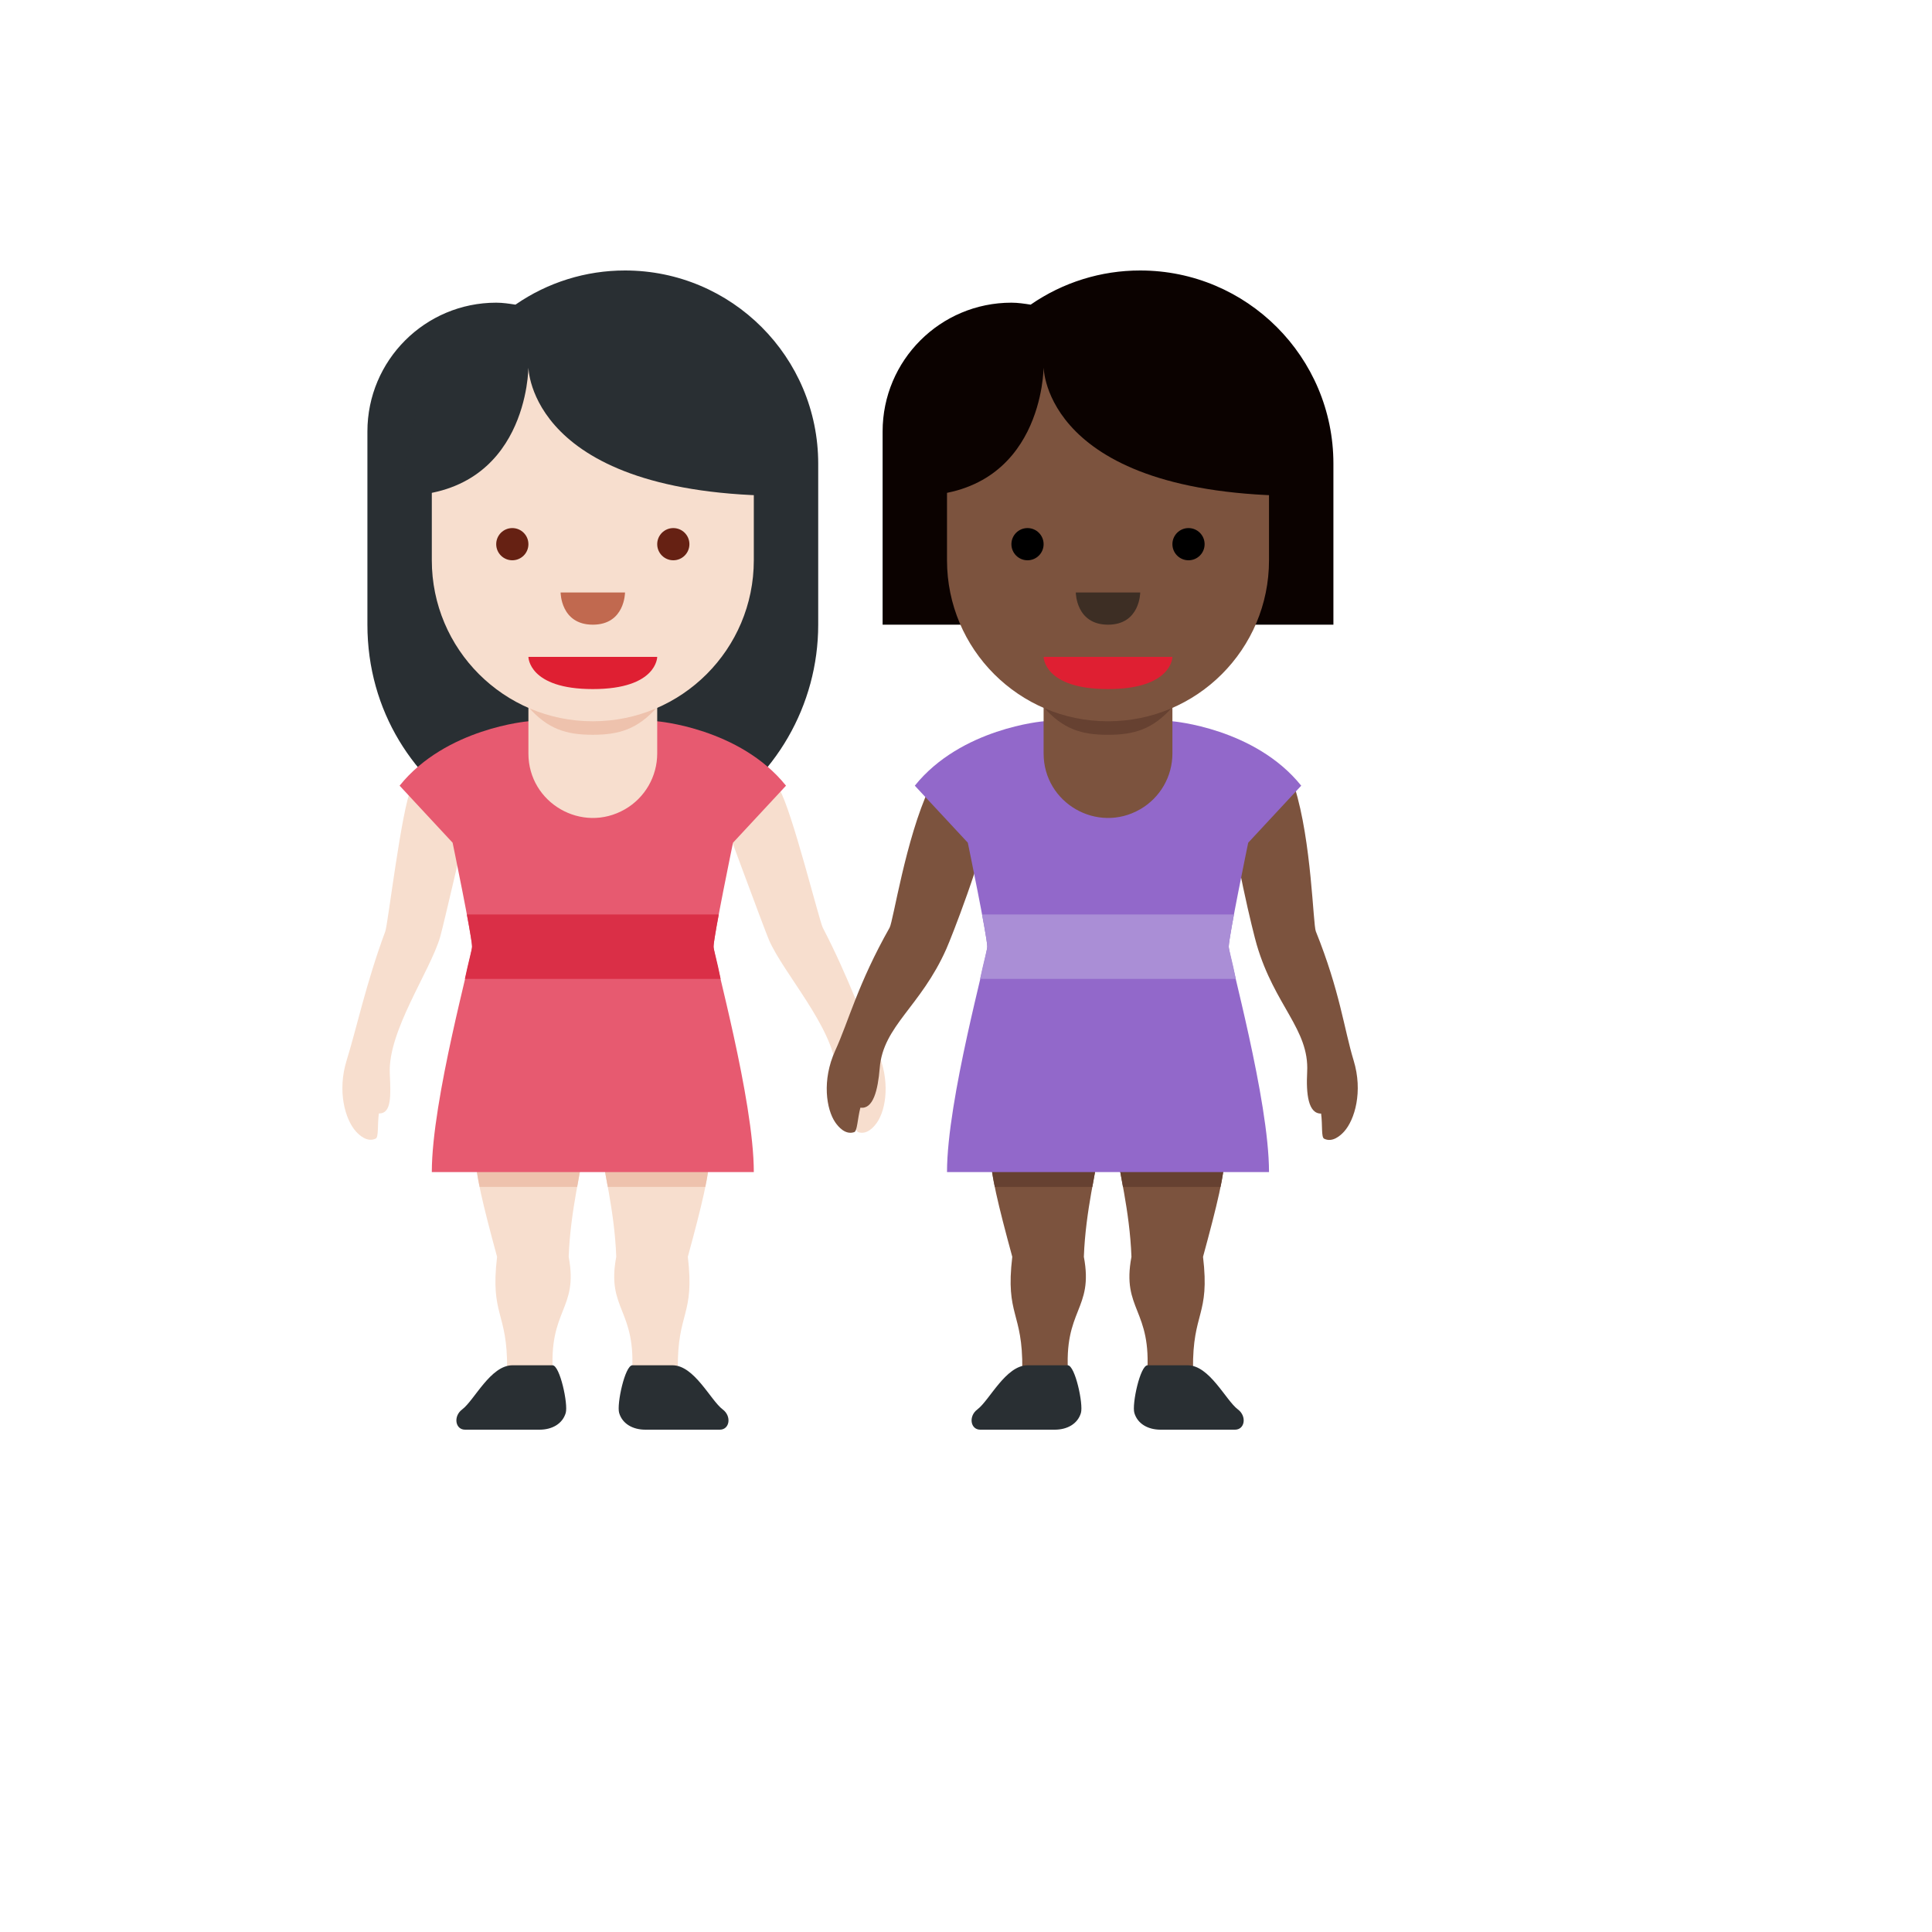 <svg xmlns="http://www.w3.org/2000/svg" version="1.1" xmlns:xlink="http://www.w3.org/1999/xlink" width="100%" height="100%" id="svgWorkerArea" viewBox="-25 -25 625 625" xmlns:idraw="https://idraw.muisca.co" style="background: white;"><defs id="defsdoc"><pattern id="patternBool" x="0" y="0" width="10" height="10" patternUnits="userSpaceOnUse" patternTransform="rotate(35)"><circle cx="5" cy="5" r="4" style="stroke: none;fill: #ff000070;"></circle></pattern></defs><g id="fileImp-253336133" class="cosito"><path id="pathImp-275230764" fill="#292F33" class="grouped" d="M177.19 62.5C164.527 62.486 152.163 66.343 141.752 73.552 139.7 73.24 137.659 72.917 135.523 72.917 112.512 72.917 93.856 91.572 93.856 114.583 93.856 114.583 93.856 177.083 93.856 177.083 93.856 233.215 154.62 268.297 203.232 240.231 225.792 227.205 239.69 203.134 239.69 177.083 239.69 177.083 239.69 125.01 239.69 125.01 239.696 90.489 211.712 62.5 177.19 62.5 177.19 62.5 177.19 62.5 177.19 62.5"></path><path id="pathImp-571674191" fill="#F7DECE" class="grouped" d="M179.409 419.885C178.867 426.99 198.669 429.812 201.586 428.125 204.7 426.323 194.315 421.635 194.273 417.948 194.075 399.229 199.794 400.781 197.513 381.573 202.127 364.646 204.513 354.573 204.513 348.958 204.513 335.938 170.013 340.979 170.013 348.958 170.013 352.542 173.815 366.469 174.357 381.573 171.096 398.854 181.034 398.396 179.409 419.885 179.409 419.885 179.409 419.885 179.409 419.885M153.909 419.885C154.45 426.99 134.648 429.812 131.732 428.125 128.617 426.323 139.002 421.635 139.044 417.948 139.242 399.229 133.523 400.781 135.804 381.573 131.19 364.646 128.804 354.573 128.804 348.958 128.804 335.938 163.315 340.979 163.315 348.958 163.315 352.542 159.513 366.469 158.971 381.573 162.211 398.854 152.284 398.396 153.909 419.885 153.909 419.885 153.909 419.885 153.909 419.885"></path><path id="pathImp-248045554" fill="#EEC2AD" class="grouped" d="M204.513 348.958C204.513 335.938 170.013 340.979 170.013 348.958 170.013 350.531 170.752 354.156 171.617 358.969 171.617 358.969 203.169 358.969 203.169 358.969 204.044 354.688 204.513 351.375 204.513 348.958 204.513 348.958 204.513 348.958 204.513 348.958M163.304 348.958C163.304 340.979 128.804 335.938 128.804 348.958 128.804 351.375 129.273 354.688 130.159 358.969 130.159 358.969 161.711 358.969 161.711 358.969 162.565 354.156 163.304 350.531 163.304 348.958 163.304 348.958 163.304 348.958 163.304 348.958"></path><path id="pathImp-969312230" fill="#F7DECE" class="grouped" d="M96.544 343.333C93.856 344.625 91.304 342.323 90.096 340.969 86.679 337.146 84.023 327.99 87.159 317.958 90.315 307.823 93.409 293.125 99.648 276.271 100.492 273.979 104.846 237.062 108.034 229.969 110.086 225.417 121.367 220.635 126.888 221.562 132.398 222.49 129.45 228.344 127.981 233.333 127.981 233.333 118.44 274.51 117.398 278.083 114.106 289.323 100.481 308.479 101.096 322.219 101.419 329.427 101.721 335.292 97.565 335.198 97.054 338.969 97.534 342.854 96.544 343.333 96.544 343.333 96.544 343.333 96.544 343.333M252.627 341.25C255.45 342.198 257.7 339.594 258.731 338.104 261.638 333.885 263.127 324.469 258.773 314.906 254.367 305.25 249.461 291.052 241.169 275.104 240.044 272.938 231.107 236.854 227.054 230.219 224.45 225.958 212.659 222.625 207.294 224.24 201.95 225.844 205.607 231.281 207.679 236.052 207.679 236.052 222.294 275.708 223.784 279.125 228.461 289.865 244.377 307.156 245.471 320.875 246.054 328.062 246.482 333.927 250.596 333.312 251.575 336.99 251.586 340.906 252.627 341.25 252.627 341.25 252.627 341.25 252.627 341.25"></path><path id="pathImp-153001055" fill="#292F33" class="grouped" d="M207.867 437.5C211.044 437.5 211.742 433.146 208.794 430.948 204.846 427.979 199.627 416.667 192.534 416.667 192.534 416.667 179.565 416.667 179.565 416.667 177.179 416.667 174.461 429.26 175.294 432.083 176.357 435.677 179.804 437.5 183.752 437.5 183.752 437.5 207.867 437.5 207.867 437.5 207.867 437.5 207.867 437.5 207.867 437.5M125.44 437.5C122.263 437.5 121.565 433.146 124.513 430.948 128.461 427.979 133.679 416.667 140.773 416.667 140.773 416.667 153.742 416.667 153.742 416.667 156.127 416.667 158.846 429.26 158.013 432.083 156.95 435.677 153.502 437.5 149.565 437.5 149.565 437.5 125.44 437.5 125.44 437.5 125.44 437.5 125.44 437.5 125.44 437.5"></path><path id="pathImp-847204450" fill="#E75A70" class="grouped" d="M212.127 247.615C212.127 247.615 229.273 229.167 229.273 229.167 214.294 210.5 187.607 208.333 187.607 208.333 187.607 208.333 145.94 208.333 145.94 208.333 145.94 208.333 119.252 210.5 104.273 229.167 104.273 229.167 121.419 247.615 121.419 247.615 121.419 247.615 127.711 278 127.711 281.25 127.711 284.5 114.69 330.729 114.69 354.167 114.69 354.167 218.857 354.167 218.857 354.167 218.857 330.729 205.836 284.5 205.836 281.25 205.836 278 212.127 247.615 212.127 247.615 212.127 247.615 212.127 247.615 212.127 247.615"></path><path id="pathImp-888294352" fill="#DA2F47" class="grouped" d="M205.836 281.25C205.836 280.146 206.565 275.917 207.513 270.833 207.513 270.833 126.034 270.833 126.034 270.833 126.992 275.917 127.711 280.146 127.711 281.25 127.711 282.115 126.44 286.552 125.388 291.667 125.388 291.667 208.117 291.667 208.117 291.667 206.992 285.854 205.836 282.115 205.836 281.25 205.836 281.25 205.836 281.25 205.836 281.25"></path><path id="pathImp-934741783" fill="#F7DECE" class="grouped" d="M145.94 177.083C145.94 177.083 145.94 218.75 145.94 218.75 145.94 234.787 163.301 244.811 177.19 236.792 183.636 233.071 187.607 226.193 187.607 218.75 187.607 218.75 187.607 177.083 187.607 177.083 187.607 177.083 145.94 177.083 145.94 177.083 145.94 177.083 145.94 177.083 145.94 177.083"></path><path id="pathImp-254016063" fill="#EEC2AD" class="grouped" d="M145.94 203.75C152.273 210.906 158.211 212.698 166.752 212.698 175.284 212.698 181.273 210.896 187.607 203.75 187.607 203.75 187.607 195.292 187.607 195.292 187.607 195.292 145.94 195.292 145.94 195.292 145.94 195.292 145.94 203.75 145.94 203.75 145.94 203.75 145.94 203.75 145.94 203.75"></path><path id="pathImp-246222921" fill="#F7DECE" class="grouped" d="M218.857 93.75C218.857 93.75 114.69 93.75 114.69 93.75 114.69 93.75 114.69 156.25 114.69 156.25 114.69 185.021 138.002 208.333 166.773 208.333 195.544 208.333 218.857 185.031 218.857 156.25 218.857 156.25 218.857 93.75 218.857 93.75 218.857 93.75 218.857 93.75 218.857 93.75"></path><path id="pathImp-219736131" fill="#292F33" class="grouped" d="M218.857 83.333C218.857 83.333 114.69 83.333 114.69 83.333 114.69 83.333 104.273 135.417 104.273 135.417 145.94 135.417 145.94 93.75 145.94 93.75 145.94 93.75 145.94 135.417 229.273 135.417 229.273 135.417 218.857 83.333 218.857 83.333 218.857 83.333 218.857 83.333 218.857 83.333"></path><path id="pathImp-749892559" fill="#DF1F32" class="grouped" d="M187.607 187.5C187.607 187.5 145.94 187.5 145.94 187.5 145.94 187.5 145.94 197.917 166.773 197.917 187.607 197.917 187.607 187.5 187.607 187.5 187.607 187.5 187.607 187.5 187.607 187.5"></path><path id="circleImp-815501253" fill="#662113" class="grouped" d="M135.523 151.042C135.523 148.165 137.854 145.833 140.732 145.833 143.609 145.833 145.94 148.165 145.94 151.042 145.94 153.919 143.609 156.25 140.732 156.25 137.854 156.25 135.523 153.919 135.523 151.042 135.523 151.042 135.523 151.042 135.523 151.042"></path><path id="circleImp-30387808" fill="#662113" class="grouped" d="M187.607 151.042C187.607 148.165 189.938 145.833 192.815 145.833 195.692 145.833 198.023 148.165 198.023 151.042 198.023 153.919 195.692 156.25 192.815 156.25 189.938 156.25 187.607 153.919 187.607 151.042 187.607 151.042 187.607 151.042 187.607 151.042"></path><path id="pathImp-134004587" fill="#C1694F" class="grouped" d="M156.357 166.667C156.357 166.667 177.19 166.667 177.19 166.667 177.19 166.667 177.19 177.083 166.773 177.083 156.357 177.083 156.357 166.667 156.357 166.667 156.357 166.667 156.357 166.667 156.357 166.667"></path><path id="pathImp-564597810" fill="#0B0200" class="grouped" d="M406.356 125.01C406.356 90.491 378.376 62.506 343.856 62.5 331.194 62.486 318.829 66.343 308.419 73.552 306.367 73.24 304.325 72.917 302.19 72.917 279.178 72.917 260.523 91.572 260.523 114.583 260.523 114.583 260.523 177.083 260.523 177.083 260.523 177.083 406.356 177.083 406.356 177.083 406.356 177.083 406.356 125.01 406.356 125.01 406.356 125.01 406.356 125.01 406.356 125.01"></path><path id="pathImp-279172058" fill="#7C533E" class="grouped" d="M346.075 419.885C345.534 426.99 365.336 429.812 368.252 428.125 371.367 426.323 360.981 421.635 360.94 417.948 360.742 399.229 366.461 400.781 364.179 381.573 368.794 364.646 371.179 354.573 371.179 348.958 371.179 335.938 336.679 340.979 336.679 348.958 336.679 352.542 340.481 366.469 341.023 381.573 337.763 398.854 347.7 398.396 346.075 419.885 346.075 419.885 346.075 419.885 346.075 419.885M320.575 419.885C321.117 426.99 301.315 429.812 298.398 428.125 295.284 426.323 305.669 421.635 305.711 417.948 305.909 399.229 300.19 400.781 302.471 381.573 297.856 364.646 295.471 354.573 295.471 348.958 295.471 335.938 329.971 340.979 329.971 348.958 329.971 352.542 326.169 366.469 325.627 381.573 328.877 398.854 318.94 398.396 320.575 419.885 320.575 419.885 320.575 419.885 320.575 419.885"></path><path id="pathImp-866077666" fill="#664131" class="grouped" d="M371.179 348.958C371.179 335.938 336.679 340.979 336.679 348.958 336.679 350.531 337.419 354.156 338.284 358.969 338.284 358.969 369.836 358.969 369.836 358.969 370.711 354.688 371.179 351.375 371.179 348.958 371.179 348.958 371.179 348.958 371.179 348.958M329.971 348.958C329.971 340.979 295.471 335.938 295.471 348.958 295.471 351.375 295.94 354.688 296.825 358.969 296.825 358.969 328.377 358.969 328.377 358.969 329.231 354.156 329.971 350.531 329.971 348.958 329.971 348.958 329.971 348.958 329.971 348.958"></path><path id="pathImp-227027133" fill="#7C533E" class="grouped" d="M251.325 341.25C248.502 342.198 246.252 339.594 245.221 338.104 242.315 333.885 240.825 324.469 245.179 314.906 249.586 305.25 252.492 293.323 262.784 275.104 263.981 272.979 267.929 246.5 275.721 229.75 277.825 225.219 291.294 222.615 296.648 224.24 301.992 225.844 296.596 234.448 296.263 236.052 292.679 253.25 282.669 278.521 281.159 281.927 272.825 300.74 260.69 306.812 259.586 320.531 259.002 327.719 257.45 333.927 253.336 333.323 252.377 336.99 252.357 340.906 251.325 341.25 251.325 341.25 251.325 341.25 251.325 341.25M403.356 343.375C406.034 344.688 408.606 342.396 409.815 341.062 413.252 337.26 415.971 328.125 412.898 318.062 409.804 307.906 408.481 295.708 400.669 276.292 399.752 274.031 399.325 247.26 393.794 229.635 392.304 224.865 379.294 220.521 373.773 221.417 368.263 222.312 372.481 231.542 372.606 233.177 373.898 250.698 380.502 277.062 381.554 280.635 387.346 300.375 398.575 307.99 397.867 321.74 397.492 328.948 398.221 335.302 402.377 335.24 402.877 339.021 402.377 342.896 403.356 343.375 403.356 343.375 403.356 343.375 403.356 343.375"></path><path id="pathImp-235462648" fill="#292F33" class="grouped" d="M374.534 437.5C377.711 437.5 378.409 433.146 375.461 430.948 371.513 427.979 366.294 416.667 359.2 416.667 359.2 416.667 346.231 416.667 346.231 416.667 343.846 416.667 341.127 429.26 341.961 432.083 343.023 435.677 346.471 437.5 350.419 437.5 350.419 437.5 374.534 437.5 374.534 437.5 374.534 437.5 374.534 437.5 374.534 437.5M292.106 437.5C288.929 437.5 288.231 433.146 291.179 430.948 295.127 427.979 300.346 416.667 307.44 416.667 307.44 416.667 320.409 416.667 320.409 416.667 322.794 416.667 325.513 429.26 324.679 432.083 323.617 435.677 320.169 437.5 316.231 437.5 316.231 437.5 292.106 437.5 292.106 437.5 292.106 437.5 292.106 437.5 292.106 437.5"></path><path id="pathImp-259533079" fill="#9268CA" class="grouped" d="M378.794 247.615C378.794 247.615 395.94 229.167 395.94 229.167 380.961 210.5 354.273 208.333 354.273 208.333 354.273 208.333 312.606 208.333 312.606 208.333 312.606 208.333 285.919 210.5 270.94 229.167 270.94 229.167 288.086 247.615 288.086 247.615 288.086 247.615 294.377 278 294.377 281.25 294.377 284.5 281.356 330.729 281.356 354.167 281.356 354.167 385.523 354.167 385.523 354.167 385.523 330.729 372.502 284.5 372.502 281.25 372.502 278 378.794 247.615 378.794 247.615 378.794 247.615 378.794 247.615 378.794 247.615"></path><path id="pathImp-905191016" fill="#AA8ED6" class="grouped" d="M372.502 281.25C372.502 280.146 373.231 275.917 374.179 270.833 374.179 270.833 292.7 270.833 292.7 270.833 293.659 275.917 294.377 280.146 294.377 281.25 294.377 282.115 293.106 286.552 292.054 291.667 292.054 291.667 374.784 291.667 374.784 291.667 373.659 285.854 372.502 282.115 372.502 281.25 372.502 281.25 372.502 281.25 372.502 281.25"></path><path id="pathImp-361012813" fill="#7C533E" class="grouped" d="M312.606 177.083C312.606 177.083 312.606 218.75 312.606 218.75 312.606 234.787 329.968 244.811 343.856 236.792 350.302 233.071 354.273 226.193 354.273 218.75 354.273 218.75 354.273 177.083 354.273 177.083 354.273 177.083 312.606 177.083 312.606 177.083 312.606 177.083 312.606 177.083 312.606 177.083"></path><path id="pathImp-265328165" fill="#664131" class="grouped" d="M312.606 203.76C318.94 210.917 324.877 212.708 333.419 212.708 341.95 212.708 347.94 210.906 354.273 203.76 354.273 203.76 354.273 195.302 354.273 195.302 354.273 195.302 312.606 195.302 312.606 195.302 312.606 195.302 312.606 203.76 312.606 203.76 312.606 203.76 312.606 203.76 312.606 203.76"></path><path id="pathImp-376799762" fill="#7C533E" class="grouped" d="M385.523 93.75C385.523 93.75 281.356 93.75 281.356 93.75 281.356 93.75 281.356 156.25 281.356 156.25 281.356 185.021 304.669 208.333 333.44 208.333 362.211 208.333 385.523 185.031 385.523 156.25 385.523 156.25 385.523 93.75 385.523 93.75 385.523 93.75 385.523 93.75 385.523 93.75"></path><path id="pathImp-965074161" fill="#0B0200" class="grouped" d="M385.523 83.333C385.523 83.333 281.356 83.333 281.356 83.333 281.356 83.333 270.94 135.417 270.94 135.417 312.606 135.417 312.606 93.75 312.606 93.75 312.606 93.75 312.606 135.417 395.94 135.417 395.94 135.417 385.523 83.333 385.523 83.333 385.523 83.333 385.523 83.333 385.523 83.333"></path><path id="pathImp-512918720" fill="#DF1F32" class="grouped" d="M354.273 187.5C354.273 187.5 312.606 187.5 312.606 187.5 312.606 187.5 312.606 197.917 333.44 197.917 354.273 197.917 354.273 187.5 354.273 187.5 354.273 187.5 354.273 187.5 354.273 187.5"></path><path id="circleImp-105122021" fill="#000" class="grouped" d="M302.19 151.042C302.19 148.165 304.521 145.833 307.398 145.833 310.275 145.833 312.606 148.165 312.606 151.042 312.606 153.919 310.275 156.25 307.398 156.25 304.521 156.25 302.19 153.919 302.19 151.042 302.19 151.042 302.19 151.042 302.19 151.042"></path><path id="circleImp-249428468" fill="#000" class="grouped" d="M354.273 151.042C354.273 148.165 356.604 145.833 359.481 145.833 362.358 145.833 364.69 148.165 364.69 151.042 364.69 153.919 362.358 156.25 359.481 156.25 356.604 156.25 354.273 153.919 354.273 151.042 354.273 151.042 354.273 151.042 354.273 151.042"></path><path id="pathImp-985075694" fill="#3D2E24" class="grouped" d="M323.023 166.667C323.023 166.667 343.856 166.667 343.856 166.667 343.856 166.667 343.856 177.083 333.44 177.083 323.023 177.083 323.023 166.667 323.023 166.667 323.023 166.667 323.023 166.667 323.023 166.667"></path></g></svg>